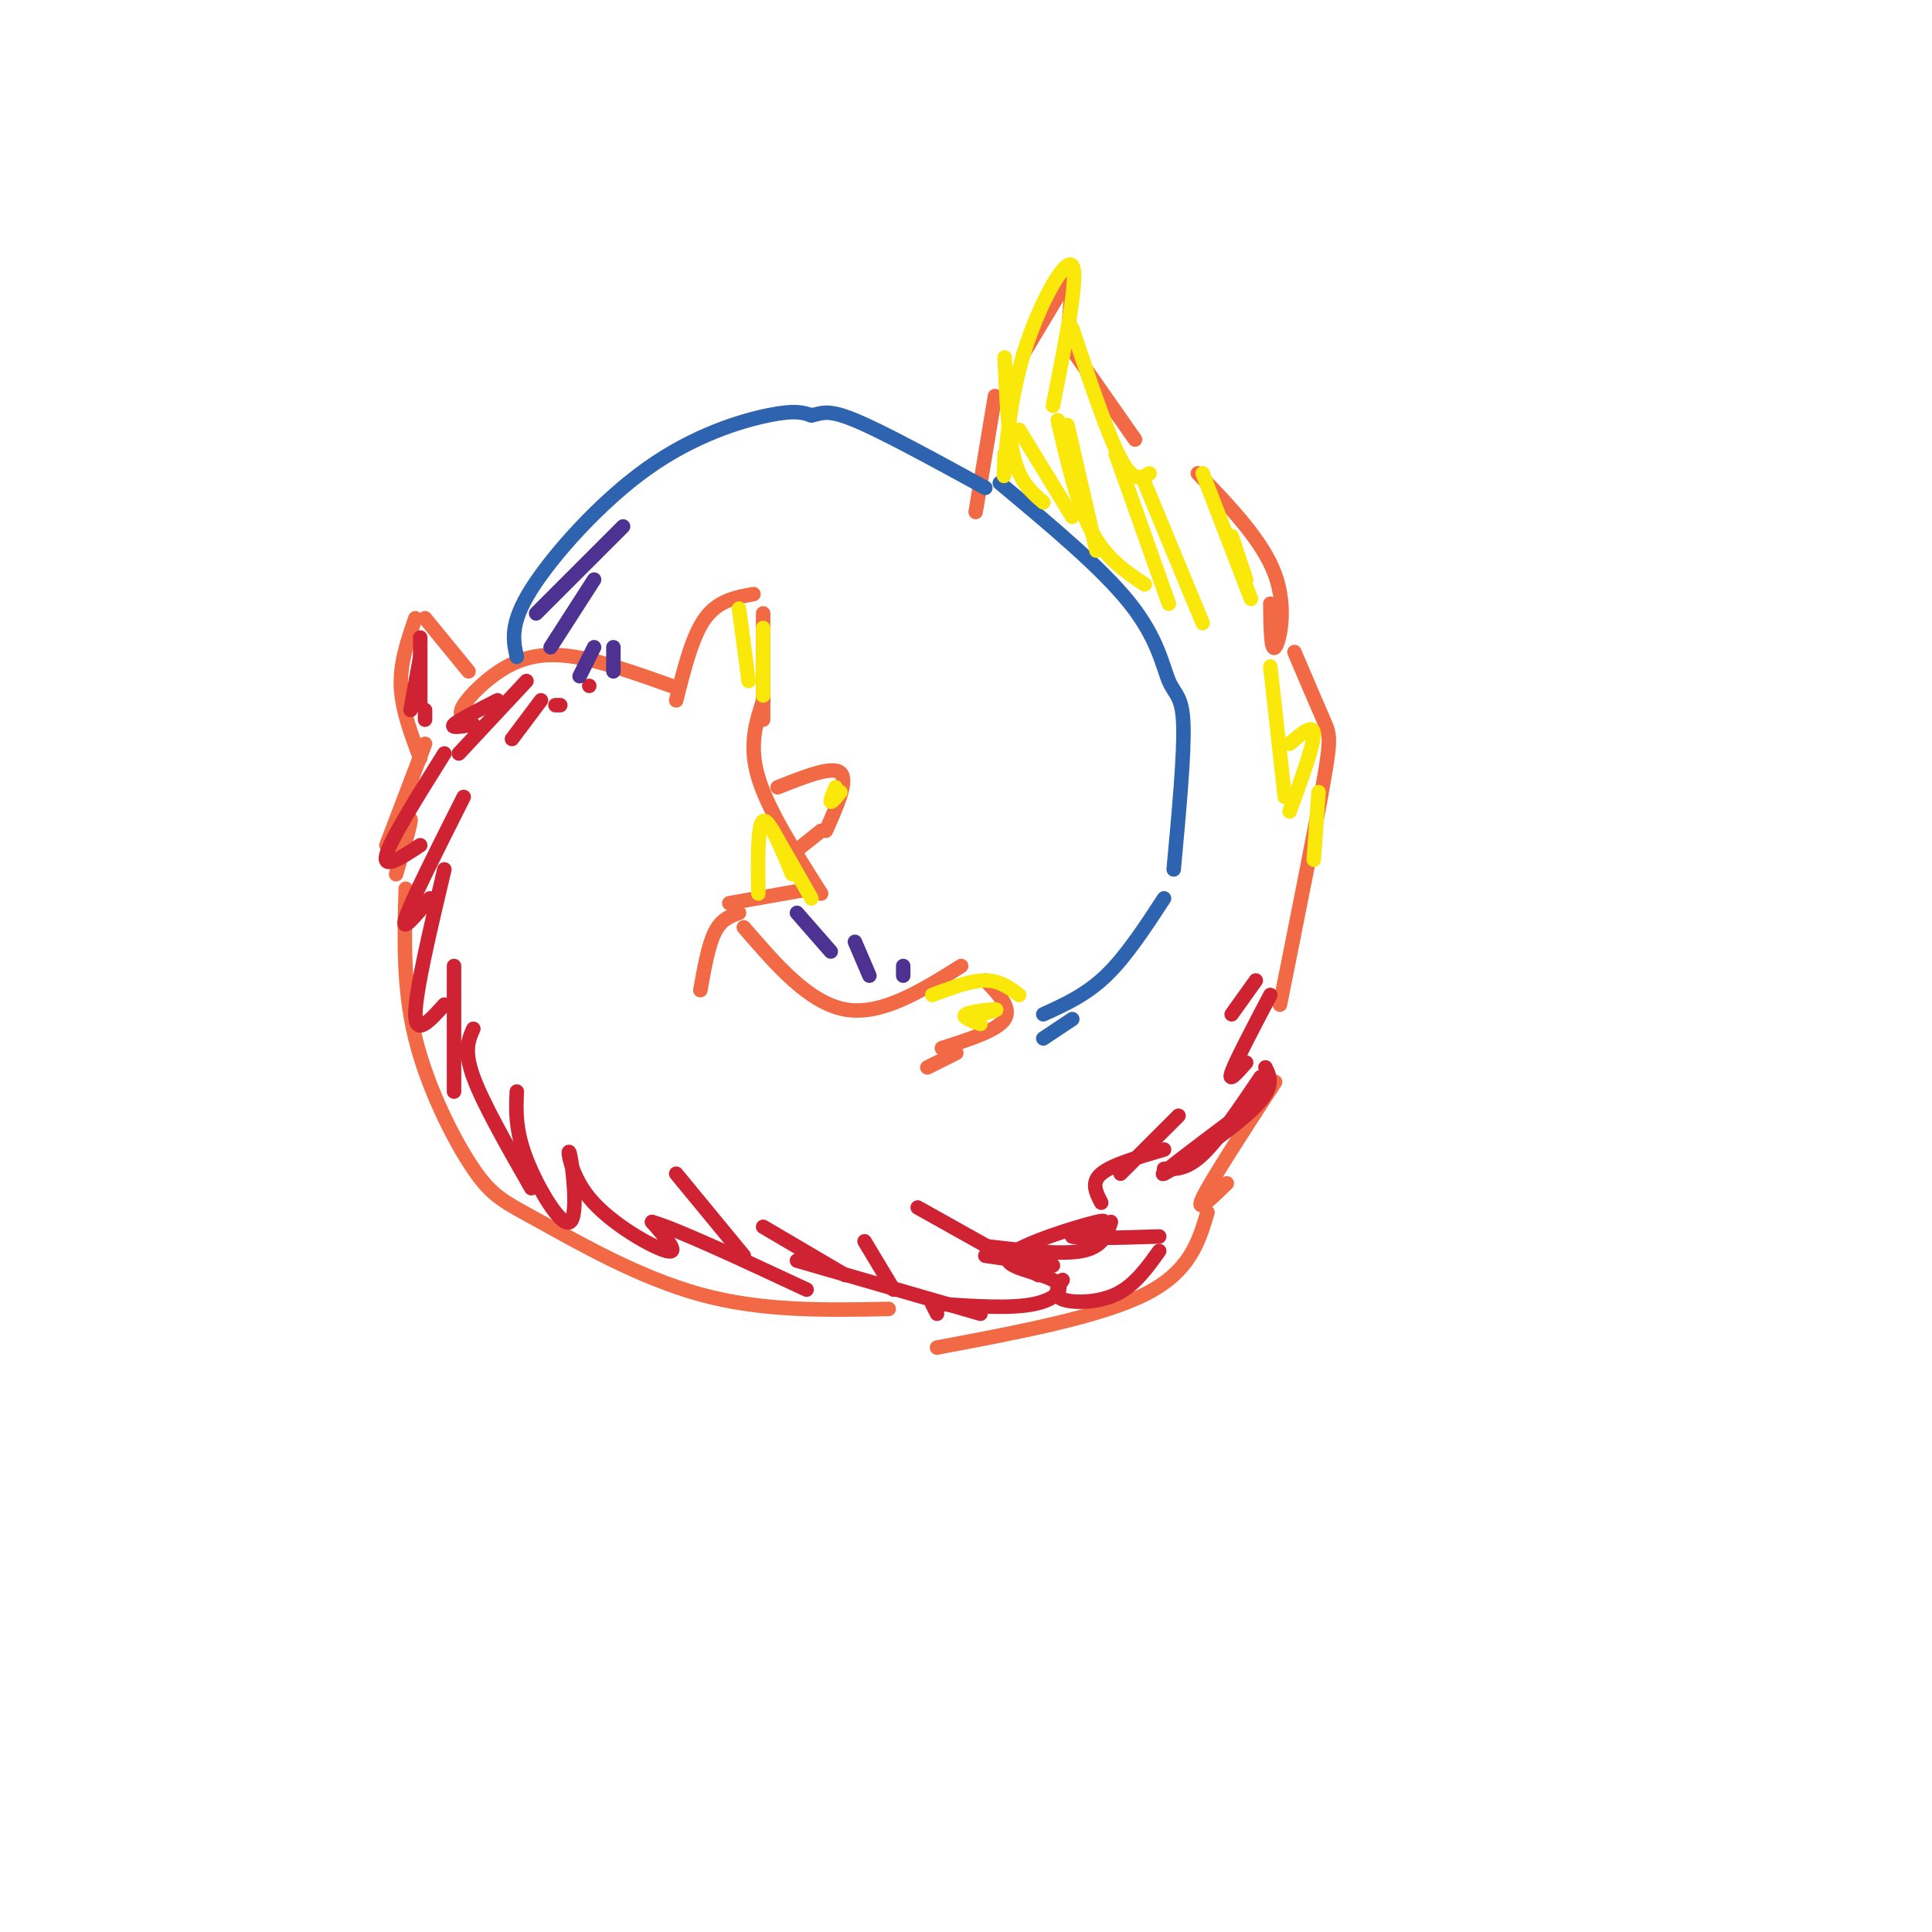 <svg viewBox='0 0 400 400' version='1.1' xmlns='http://www.w3.org/2000/svg' xmlns:xlink='http://www.w3.org/1999/xlink'><g fill='none' stroke='rgb(242,105,70)' stroke-width='3' stroke-linecap='round' stroke-linejoin='round'><path d='M88,154c0.000,0.000 -8.000,21.000 -8,21'/><path d='M83,173c1.083,-2.167 2.167,-4.333 2,-3c-0.167,1.333 -1.583,6.167 -3,11'/><path d='M84,184c-0.290,10.263 -0.581,20.526 2,31c2.581,10.474 8.032,21.158 12,27c3.968,5.842 6.453,6.842 14,11c7.547,4.158 20.156,11.474 33,15c12.844,3.526 25.922,3.263 39,3'/><path d='M87,157c-1.917,-5.083 -3.833,-10.167 -4,-15c-0.167,-4.833 1.417,-9.417 3,-14'/><path d='M88,128c0.000,0.000 9.000,11.000 9,11'/><path d='M97,149c-1.143,-0.458 -2.286,-0.917 -1,-3c1.286,-2.083 5.000,-5.792 9,-8c4.000,-2.208 8.286,-2.917 14,-2c5.714,0.917 12.857,3.458 20,6'/><path d='M140,145c1.667,-6.667 3.333,-13.333 6,-17c2.667,-3.667 6.333,-4.333 10,-5'/><path d='M158,127c0.000,0.000 0.000,22.000 0,22'/><path d='M158,145c-1.500,4.667 -3.000,9.333 -1,16c2.000,6.667 7.500,15.333 13,24'/><path d='M168,184c0.000,0.000 -17.000,3.000 -17,3'/><path d='M153,189c-1.833,0.667 -3.667,1.333 -5,4c-1.333,2.667 -2.167,7.333 -3,12'/><path d='M154,192c6.750,7.833 13.500,15.667 21,17c7.500,1.333 15.750,-3.833 24,-9'/><path d='M204,203c2.750,2.833 5.500,5.667 4,8c-1.500,2.333 -7.250,4.167 -13,6'/><path d='M198,218c0.000,0.000 -6.000,3.000 -6,3'/><path d='M194,279c16.833,-3.167 33.667,-6.333 43,-11c9.333,-4.667 11.167,-10.833 13,-17'/><path d='M254,245c-3.333,3.250 -6.667,6.500 -5,3c1.667,-3.500 8.333,-13.750 15,-24'/><path d='M265,208c3.667,-18.289 7.333,-36.578 9,-46c1.667,-9.422 1.333,-9.978 0,-13c-1.333,-3.022 -3.667,-8.511 -6,-14'/><path d='M263,125c0.067,5.000 0.133,10.000 1,9c0.867,-1.000 2.533,-8.000 0,-15c-2.533,-7.000 -9.267,-14.000 -16,-21'/><path d='M235,91c0.000,0.000 -14.000,-20.000 -14,-20'/><path d='M221,71c0.000,0.000 1.000,-13.000 1,-13'/><path d='M221,58c0.000,0.000 -9.000,15.000 -9,15'/><path d='M206,82c0.000,0.000 -4.000,24.000 -4,24'/><path d='M161,163c5.667,-2.250 11.333,-4.500 13,-3c1.667,1.500 -0.667,6.750 -3,12'/><path d='M170,172c0.000,0.000 -5.000,4.000 -5,4'/></g>
<g fill='none' stroke='rgb(45,99,175)' stroke-width='3' stroke-linecap='round' stroke-linejoin='round'><path d='M107,136c-0.756,-3.417 -1.512,-6.833 3,-14c4.512,-7.167 14.292,-18.083 24,-25c9.708,-6.917 19.345,-9.833 25,-11c5.655,-1.167 7.327,-0.583 9,0'/><path d='M168,86c2.200,-0.400 3.200,-1.400 9,1c5.800,2.400 16.400,8.200 27,14'/><path d='M207,100c10.607,8.845 21.214,17.690 27,25c5.786,7.310 6.750,13.083 8,16c1.250,2.917 2.786,2.976 3,9c0.214,6.024 -0.893,18.012 -2,30'/><path d='M241,186c-3.917,6.000 -7.833,12.000 -12,16c-4.167,4.000 -8.583,6.000 -13,8'/><path d='M216,215c0.000,0.000 6.000,-4.000 6,-4'/></g>
<g fill='none' stroke='rgb(250,232,11)' stroke-width='3' stroke-linecap='round' stroke-linejoin='round'><path d='M216,104c-2.333,-2.000 -4.667,-4.000 -6,-9c-1.333,-5.000 -1.667,-13.000 -2,-21'/><path d='M208,94c-0.131,3.274 -0.262,6.548 0,3c0.262,-3.548 0.917,-13.917 4,-24c3.083,-10.083 8.595,-19.881 10,-18c1.405,1.881 -1.298,15.440 -4,29'/><path d='M222,68c3.667,11.000 7.333,22.000 10,27c2.667,5.000 4.333,4.000 6,3'/><path d='M211,89c0.000,0.000 11.000,18.000 11,18'/><path d='M221,88c0.000,0.000 6.000,26.000 6,26'/><path d='M219,87c2.000,8.667 4.000,17.333 7,23c3.000,5.667 7.000,8.333 11,11'/><path d='M231,94c0.000,0.000 11.000,31.000 11,31'/><path d='M237,100c0.000,0.000 12.000,29.000 12,29'/><path d='M249,98c0.000,0.000 10.000,26.000 10,26'/><path d='M255,111c0.000,0.000 3.000,9.000 3,9'/><path d='M160,172c0.000,0.000 8.000,14.000 8,14'/><path d='M164,181c-2.417,-5.833 -4.833,-11.667 -6,-11c-1.167,0.667 -1.083,7.833 -1,15'/><path d='M193,206c4.000,-1.500 8.000,-3.000 11,-3c3.000,0.000 5.000,1.500 7,3'/><path d='M203,210c2.000,-0.489 4.000,-0.978 3,-1c-1.000,-0.022 -5.000,0.422 -6,1c-1.000,0.578 1.000,1.289 3,2'/><path d='M263,138c0.000,0.000 3.000,27.000 3,27'/><path d='M267,154c2.500,-2.167 5.000,-4.333 5,-2c0.000,2.333 -2.500,9.167 -5,16'/><path d='M273,164c0.000,0.000 -1.000,14.000 -1,14'/><path d='M158,130c0.000,0.000 0.000,14.000 0,14'/><path d='M153,126c0.000,0.000 2.000,15.000 2,15'/><path d='M173,163c-0.583,1.417 -1.167,2.833 -1,3c0.167,0.167 1.083,-0.917 2,-2'/></g>
<g fill='none' stroke='rgb(207,34,51)' stroke-width='3' stroke-linecap='round' stroke-linejoin='round'><path d='M87,132c0.000,0.000 0.000,14.000 0,14'/><path d='M87,136c0.000,0.000 -2.000,11.000 -2,11'/><path d='M88,147c0.000,0.000 0.000,2.000 0,2'/><path d='M92,156c-5.583,8.917 -11.167,17.833 -12,21c-0.833,3.167 3.083,0.583 7,-2'/><path d='M96,165c-5.417,10.750 -10.833,21.500 -12,25c-1.167,3.500 1.917,-0.250 5,-4'/><path d='M92,180c-3.000,12.667 -6.000,25.333 -6,30c0.000,4.667 3.000,1.333 6,-2'/><path d='M94,200c0.000,0.000 0.000,26.000 0,26'/><path d='M98,213c-1.000,2.250 -2.000,4.500 0,10c2.000,5.500 7.000,14.250 12,23'/><path d='M107,226c-0.171,3.973 -0.342,7.946 2,14c2.342,6.054 7.197,14.188 9,13c1.803,-1.188 0.556,-11.700 0,-14c-0.556,-2.300 -0.419,3.612 4,9c4.419,5.388 13.120,10.254 16,11c2.880,0.746 -0.060,-2.627 -3,-6'/><path d='M135,253c4.833,1.333 18.417,7.667 32,14'/><path d='M165,261c0.000,0.000 38.000,11.000 38,11'/><path d='M195,270c7.153,0.475 14.306,0.951 19,0c4.694,-0.951 6.928,-3.327 4,-5c-2.928,-1.673 -11.019,-2.643 -9,-5c2.019,-2.357 14.148,-6.102 18,-7c3.852,-0.898 -0.574,1.051 -5,3'/><path d='M222,256c2.167,0.500 10.083,0.250 18,0'/><path d='M220,265c-1.022,1.600 -2.044,3.200 0,4c2.044,0.800 7.156,0.800 11,-1c3.844,-1.800 6.422,-5.400 9,-9'/><path d='M190,250c0.000,0.000 25.000,14.000 25,14'/><path d='M204,260c0.000,0.000 14.000,2.000 14,2'/><path d='M204,258c7.833,0.917 15.667,1.833 20,1c4.333,-0.833 5.167,-3.417 6,-6'/><path d='M228,249c-1.083,-2.083 -2.167,-4.167 0,-6c2.167,-1.833 7.583,-3.417 13,-5'/><path d='M232,243c0.000,0.000 12.000,-12.000 12,-12'/><path d='M241,242c2.333,0.083 4.667,0.167 8,-3c3.333,-3.167 7.667,-9.583 12,-16'/><path d='M262,221c1.044,2.111 2.089,4.222 -3,9c-5.089,4.778 -16.311,12.222 -18,13c-1.689,0.778 6.156,-5.111 14,-11'/><path d='M258,220c-1.917,2.167 -3.833,4.333 -3,2c0.833,-2.333 4.417,-9.167 8,-16'/><path d='M260,203c0.000,0.000 -5.000,7.000 -5,7'/><path d='M140,243c0.000,0.000 14.000,17.000 14,17'/><path d='M158,254c0.000,0.000 17.000,10.000 17,10'/><path d='M179,257c0.000,0.000 6.000,10.000 6,10'/><path d='M193,270c0.000,0.000 1.000,2.000 1,2'/><path d='M103,145c-4.083,2.083 -8.167,4.167 -9,5c-0.833,0.833 1.583,0.417 4,0'/><path d='M109,141c0.000,0.000 -14.000,15.000 -14,15'/><path d='M112,145c0.000,0.000 -6.000,8.000 -6,8'/><path d='M116,146c0.000,0.000 -1.000,0.000 -1,0'/><path d='M122,142c0.000,0.000 0.000,0.000 0,0'/></g>
<g fill='none' stroke='rgb(77,50,146)' stroke-width='3' stroke-linecap='round' stroke-linejoin='round'><path d='M129,109c0.000,0.000 -18.000,18.000 -18,18'/><path d='M123,120c0.000,0.000 -9.000,14.000 -9,14'/><path d='M123,134c0.000,0.000 -3.000,6.000 -3,6'/><path d='M127,134c0.000,0.000 0.000,5.000 0,5'/><path d='M165,189c0.000,0.000 7.000,8.000 7,8'/><path d='M177,195c0.000,0.000 3.000,7.000 3,7'/><path d='M187,200c0.000,0.000 0.000,2.000 0,2'/></g>
</svg>